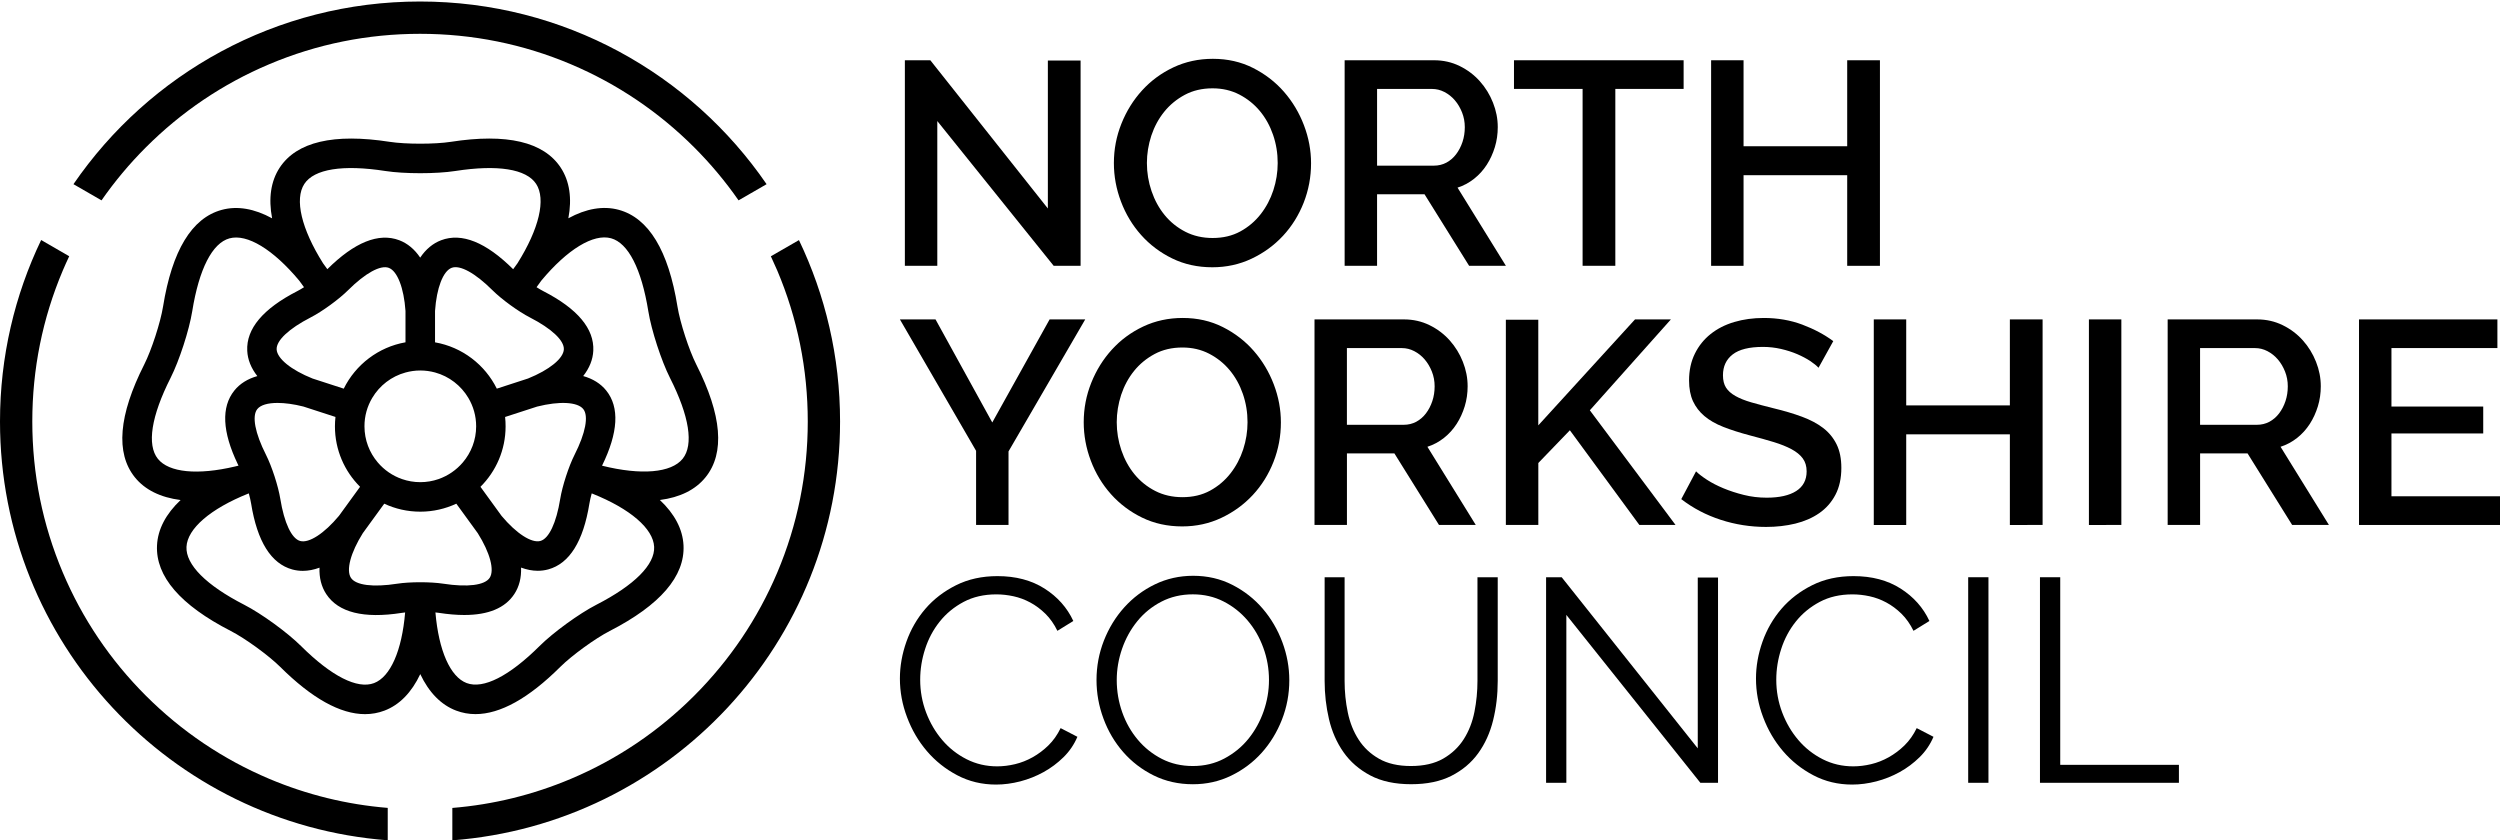 <?xml version="1.0" encoding="utf-8"?>
<!-- Generator: Adobe Illustrator 27.2.0, SVG Export Plug-In . SVG Version: 6.00 Build 0)  -->
<svg version="1.1" id="Layer_1" xmlns="http://www.w3.org/2000/svg" xmlns:xlink="http://www.w3.org/1999/xlink" x="0px" y="0px"
	 viewBox="0 0 760 255.5" style="enable-background:new 0 0 760 255.5;" xml:space="preserve">
<g>
	<g>
		<g>
			<path d="M284.94,36.8v44h-9.86V18.32h7.74l35.73,45.06V18.41h9.95v62.4h-8.18L284.94,36.8z"/>
			<path d="M368.55,81.25c-4.46,0-8.52-0.89-12.19-2.68c-3.67-1.79-6.82-4.17-9.46-7.13c-2.64-2.96-4.68-6.35-6.12-10.16
				c-1.44-3.81-2.16-7.71-2.16-11.71c0-4.17,0.76-8.15,2.29-11.97c1.52-3.81,3.62-7.19,6.29-10.12c2.67-2.93,5.84-5.27,9.51-7
				c3.67-1.73,7.67-2.6,12.01-2.6c4.46,0,8.52,0.92,12.19,2.77c3.67,1.85,6.81,4.27,9.42,7.26c2.61,2.99,4.63,6.38,6.07,10.16
				c1.44,3.78,2.16,7.64,2.16,11.57c0,4.17-0.75,8.16-2.24,11.97c-1.5,3.81-3.59,7.17-6.29,10.08c-2.7,2.9-5.88,5.22-9.55,6.95
				C376.81,80.38,372.83,81.25,368.55,81.25z M348.66,49.56c0,2.93,0.47,5.78,1.41,8.54c0.94,2.76,2.27,5.19,4,7.3
				c1.73,2.11,3.83,3.8,6.29,5.06c2.46,1.26,5.22,1.89,8.27,1.89c3.17,0,5.97-0.66,8.4-1.98c2.43-1.32,4.5-3.07,6.2-5.24
				c1.7-2.17,2.99-4.61,3.87-7.3c0.88-2.7,1.32-5.46,1.32-8.27c0-2.99-0.47-5.85-1.41-8.58c-0.94-2.73-2.27-5.13-4-7.22
				c-1.73-2.08-3.81-3.75-6.25-5.02c-2.44-1.26-5.15-1.89-8.14-1.89c-3.17,0-5.98,0.66-8.45,1.98c-2.46,1.32-4.55,3.04-6.25,5.15
				c-1.7,2.11-3.01,4.53-3.92,7.26C349.11,43.98,348.66,46.75,348.66,49.56z"/>
			<path d="M408.77,80.81V18.32h27.19c2.82,0,5.41,0.59,7.79,1.76c2.38,1.17,4.41,2.71,6.12,4.62c1.7,1.91,3.04,4.08,4,6.51
				c0.97,2.44,1.45,4.91,1.45,7.44c0,2.11-0.29,4.14-0.88,6.07c-0.59,1.94-1.41,3.73-2.46,5.37c-1.06,1.64-2.35,3.07-3.87,4.27
				c-1.53,1.2-3.2,2.1-5.02,2.68l14.7,23.76h-11.18l-13.55-21.74h-14.43v21.74H408.77z M418.63,50.36h17.25
				c1.41,0,2.68-0.31,3.83-0.92c1.14-0.62,2.13-1.47,2.95-2.55c0.82-1.08,1.47-2.33,1.94-3.74c0.47-1.41,0.7-2.9,0.7-4.49
				c0-1.58-0.28-3.08-0.84-4.49c-0.56-1.41-1.29-2.64-2.2-3.7c-0.91-1.06-1.97-1.89-3.17-2.51c-1.2-0.62-2.45-0.92-3.74-0.92h-16.72
				V50.36z"/>
			<path d="M511.83,27.03h-20.77v53.77h-9.95V27.03h-20.86v-8.71h51.57V27.03z"/>
			<path d="M571.5,18.32v62.49h-9.95V53.26h-31.51v27.55h-9.86V18.32h9.86v26.14h31.51V18.32H571.5z"/>
		</g>
		<g>
			<path d="M284.4,97.1l17.25,31.33l17.43-31.33h10.83l-23.32,40.13v22.35h-9.86v-22.53L273.57,97.1H284.4z"/>
			<path d="M359.38,160.03c-4.46,0-8.52-0.89-12.19-2.68c-3.67-1.79-6.82-4.17-9.46-7.13c-2.64-2.96-4.68-6.35-6.12-10.16
				c-1.44-3.81-2.16-7.71-2.16-11.71c0-4.17,0.76-8.15,2.29-11.97c1.52-3.81,3.62-7.19,6.29-10.12c2.67-2.93,5.84-5.27,9.51-7
				c3.67-1.73,7.67-2.6,12.01-2.6c4.46,0,8.52,0.92,12.19,2.77c3.67,1.85,6.81,4.27,9.42,7.26c2.61,2.99,4.63,6.38,6.07,10.16
				c1.44,3.78,2.16,7.64,2.16,11.57c0,4.17-0.75,8.16-2.24,11.97c-1.5,3.81-3.59,7.17-6.29,10.08c-2.7,2.9-5.88,5.22-9.55,6.95
				C367.64,159.16,363.67,160.03,359.38,160.03z M339.49,128.35c0,2.93,0.47,5.78,1.41,8.54c0.94,2.76,2.27,5.19,4,7.3
				c1.73,2.11,3.83,3.8,6.29,5.06c2.46,1.26,5.22,1.89,8.27,1.89c3.17,0,5.97-0.66,8.4-1.98c2.43-1.32,4.5-3.07,6.2-5.24
				c1.7-2.17,2.99-4.61,3.87-7.3c0.88-2.7,1.32-5.46,1.32-8.27c0-2.99-0.47-5.85-1.41-8.58c-0.94-2.73-2.27-5.13-4-7.22
				c-1.73-2.08-3.81-3.75-6.25-5.02c-2.44-1.26-5.15-1.89-8.14-1.89c-3.17,0-5.98,0.66-8.45,1.98c-2.46,1.32-4.55,3.04-6.25,5.15
				c-1.7,2.11-3.01,4.53-3.92,7.26C339.95,122.76,339.49,125.53,339.49,128.35z"/>
			<path d="M399.61,159.59V97.1h27.19c2.82,0,5.41,0.59,7.79,1.76c2.38,1.17,4.41,2.71,6.12,4.62c1.7,1.91,3.04,4.08,4,6.51
				c0.97,2.44,1.45,4.91,1.45,7.44c0,2.11-0.29,4.14-0.88,6.07c-0.59,1.94-1.41,3.73-2.46,5.37c-1.06,1.64-2.35,3.07-3.87,4.27
				c-1.53,1.2-3.2,2.1-5.02,2.68l14.7,23.76h-11.18l-13.55-21.74h-14.43v21.74H399.61z M409.46,129.14h17.25
				c1.41,0,2.68-0.31,3.83-0.92c1.14-0.62,2.13-1.47,2.95-2.55c0.82-1.08,1.47-2.33,1.94-3.74c0.47-1.41,0.7-2.9,0.7-4.49
				s-0.28-3.08-0.84-4.49c-0.56-1.41-1.29-2.64-2.2-3.7c-0.91-1.06-1.97-1.89-3.17-2.51c-1.2-0.62-2.45-0.92-3.74-0.92h-16.72
				V129.14z"/>
			<path d="M457.78,159.59v-62.4h9.86v32.12l29.4-32.21h10.91l-24.64,27.63l26.05,34.85h-11l-21.12-28.78l-9.59,9.95v18.83H457.78z"
				/>
			<path d="M552.83,111.8c-0.59-0.64-1.44-1.33-2.55-2.07c-1.12-0.73-2.42-1.42-3.92-2.07c-1.5-0.64-3.14-1.17-4.93-1.58
				c-1.79-0.41-3.62-0.62-5.5-0.62c-4.17,0-7.23,0.76-9.2,2.29c-1.97,1.53-2.95,3.64-2.95,6.34c0,1.53,0.31,2.77,0.92,3.74
				c0.62,0.97,1.57,1.82,2.86,2.55c1.29,0.73,2.9,1.38,4.84,1.94c1.94,0.56,4.19,1.16,6.78,1.8c3.17,0.76,6.03,1.61,8.58,2.55
				c2.55,0.94,4.71,2.08,6.47,3.43c1.76,1.35,3.12,3.01,4.09,4.97c0.97,1.97,1.45,4.36,1.45,7.17c0,3.17-0.6,5.9-1.8,8.18
				c-1.2,2.29-2.85,4.15-4.93,5.59c-2.08,1.44-4.5,2.49-7.26,3.17c-2.76,0.67-5.72,1.01-8.89,1.01c-4.75,0-9.34-0.72-13.77-2.16
				c-4.43-1.44-8.43-3.53-12.01-6.29l4.49-8.45c0.76,0.76,1.86,1.61,3.3,2.55c1.44,0.94,3.11,1.8,5.02,2.6
				c1.91,0.79,3.97,1.47,6.2,2.02c2.23,0.56,4.55,0.84,6.95,0.84c3.87,0,6.86-0.67,8.98-2.02c2.11-1.35,3.17-3.34,3.17-5.98
				c0-1.58-0.4-2.9-1.19-3.96c-0.79-1.06-1.92-1.98-3.39-2.77c-1.47-0.79-3.26-1.51-5.37-2.16c-2.11-0.64-4.52-1.32-7.22-2.02
				c-3.11-0.82-5.82-1.69-8.14-2.6c-2.32-0.91-4.24-2.01-5.76-3.3c-1.53-1.29-2.68-2.8-3.48-4.53c-0.79-1.73-1.19-3.83-1.19-6.29
				c0-3.05,0.59-5.76,1.76-8.14c1.17-2.38,2.77-4.37,4.8-5.98c2.02-1.61,4.41-2.83,7.17-3.65c2.76-0.82,5.75-1.23,8.98-1.23
				c4.22,0,8.13,0.68,11.71,2.02c3.58,1.35,6.72,3.02,9.42,5.02L552.83,111.8z"/>
			<path d="M620.95,97.1v62.49H611v-27.55h-31.51v27.55h-9.86V97.1h9.86v26.14H611V97.1H620.95z"/>
			<path d="M635.03,159.59V97.1h9.86v62.49H635.03z"/>
			<path d="M658.97,159.59V97.1h27.19c2.82,0,5.41,0.59,7.79,1.76c2.38,1.17,4.41,2.71,6.12,4.62c1.7,1.91,3.04,4.08,4,6.51
				c0.97,2.44,1.45,4.91,1.45,7.44c0,2.11-0.29,4.14-0.88,6.07c-0.59,1.94-1.41,3.73-2.46,5.37c-1.06,1.64-2.35,3.07-3.87,4.27
				c-1.53,1.2-3.2,2.1-5.02,2.68l14.7,23.76h-11.18l-13.55-21.74h-14.43v21.74H658.97z M668.82,129.14h17.25
				c1.41,0,2.68-0.31,3.83-0.92c1.14-0.62,2.13-1.47,2.95-2.55c0.82-1.08,1.47-2.33,1.94-3.74c0.47-1.41,0.7-2.9,0.7-4.49
				s-0.28-3.08-0.84-4.49c-0.56-1.41-1.29-2.64-2.2-3.7c-0.91-1.06-1.97-1.89-3.17-2.51c-1.2-0.62-2.45-0.92-3.74-0.92h-16.72
				V129.14z"/>
			<path d="M760,150.88v8.71h-42.86V97.1h42.07v8.71H727v17.78h27.9v8.18H727v19.1H760z"/>
		</g>
		<g>
			<path d="M273.57,206.29c0-3.75,0.66-7.49,1.98-11.22c1.32-3.73,3.24-7.05,5.76-9.99c2.52-2.93,5.63-5.32,9.33-7.17
				s7.89-2.77,12.59-2.77c5.57,0,10.34,1.26,14.3,3.78c3.96,2.52,6.88,5.81,8.76,9.86l-4.84,2.99c-1-2.05-2.22-3.78-3.65-5.19
				c-1.44-1.41-2.98-2.55-4.62-3.43c-1.64-0.88-3.34-1.51-5.1-1.89c-1.76-0.38-3.49-0.57-5.19-0.57c-3.76,0-7.07,0.76-9.95,2.29
				c-2.88,1.53-5.3,3.52-7.26,5.98c-1.97,2.46-3.45,5.24-4.44,8.32c-1,3.08-1.5,6.2-1.5,9.37c0,3.46,0.6,6.78,1.8,9.95
				c1.2,3.17,2.85,5.97,4.93,8.4c2.08,2.44,4.55,4.37,7.39,5.81c2.85,1.44,5.94,2.16,9.29,2.16c1.76,0,3.56-0.22,5.41-0.66
				c1.85-0.44,3.64-1.14,5.37-2.11c1.73-0.97,3.33-2.17,4.8-3.61c1.47-1.44,2.7-3.18,3.7-5.24l5.1,2.64c-1,2.35-2.41,4.42-4.22,6.2
				c-1.82,1.79-3.84,3.3-6.07,4.53c-2.23,1.23-4.59,2.17-7.08,2.82c-2.49,0.64-4.94,0.97-7.35,0.97c-4.28,0-8.22-0.94-11.79-2.82
				c-3.58-1.88-6.66-4.33-9.24-7.35c-2.58-3.02-4.59-6.45-6.03-10.3C274.29,214.19,273.57,210.28,273.57,206.29z"/>
			<path d="M362.64,238.41c-4.34,0-8.32-0.89-11.93-2.68c-3.61-1.79-6.7-4.17-9.28-7.13c-2.58-2.96-4.58-6.35-5.98-10.16
				c-1.41-3.81-2.11-7.71-2.11-11.71c0-4.17,0.75-8.15,2.24-11.97c1.5-3.81,3.56-7.19,6.2-10.12c2.64-2.93,5.75-5.27,9.33-7
				c3.58-1.73,7.45-2.6,11.62-2.6c4.34,0,8.32,0.92,11.93,2.77c3.61,1.85,6.69,4.27,9.24,7.26s4.53,6.38,5.94,10.16
				c1.41,3.78,2.11,7.64,2.11,11.57c0,4.17-0.75,8.16-2.24,11.97c-1.5,3.81-3.55,7.17-6.16,10.08c-2.61,2.9-5.71,5.22-9.28,6.95
				C370.68,237.55,366.81,238.41,362.64,238.41z M339.49,206.73c0,3.4,0.56,6.67,1.67,9.81c1.11,3.14,2.7,5.93,4.75,8.36
				c2.05,2.44,4.49,4.37,7.3,5.81c2.82,1.44,5.95,2.16,9.42,2.16c3.52,0,6.72-0.76,9.59-2.29c2.87-1.53,5.31-3.52,7.3-5.98
				c1.99-2.46,3.53-5.25,4.62-8.36c1.08-3.11,1.63-6.28,1.63-9.51c0-3.4-0.57-6.67-1.72-9.81c-1.14-3.14-2.74-5.91-4.8-8.32
				c-2.05-2.4-4.49-4.33-7.3-5.76c-2.82-1.44-5.93-2.16-9.33-2.16c-3.52,0-6.72,0.75-9.59,2.24c-2.88,1.5-5.31,3.48-7.3,5.94
				c-2,2.46-3.54,5.25-4.62,8.36C340.04,200.33,339.49,203.5,339.49,206.73z"/>
			<path d="M428.91,232.87c3.93,0,7.2-0.75,9.81-2.24c2.61-1.5,4.69-3.46,6.25-5.9c1.55-2.43,2.64-5.21,3.26-8.32
				c0.62-3.11,0.92-6.25,0.92-9.42v-31.51h6.16v31.51c0,4.22-0.47,8.23-1.41,12.01c-0.94,3.78-2.45,7.12-4.53,9.99
				c-2.08,2.88-4.8,5.16-8.14,6.86c-3.34,1.7-7.42,2.55-12.23,2.55c-4.93,0-9.08-0.89-12.45-2.68c-3.37-1.79-6.09-4.15-8.14-7.08
				c-2.05-2.93-3.52-6.28-4.4-10.03c-0.88-3.75-1.32-7.63-1.32-11.62v-31.51h6.07v31.51c0,3.29,0.32,6.48,0.97,9.59
				c0.64,3.11,1.75,5.87,3.3,8.27c1.55,2.41,3.62,4.34,6.2,5.81C421.81,232.13,425.04,232.87,428.91,232.87z"/>
			<path d="M476.17,186.93v51.05h-6.16v-62.49h4.75l41.36,52.01v-51.93h6.16v62.4h-5.37L476.17,186.93z"/>
			<path d="M533.82,206.29c0-3.75,0.66-7.49,1.98-11.22c1.32-3.73,3.24-7.05,5.76-9.99c2.52-2.93,5.63-5.32,9.33-7.17
				s7.89-2.77,12.59-2.77c5.57,0,10.34,1.26,14.3,3.78c3.96,2.52,6.88,5.81,8.76,9.86l-4.84,2.99c-1-2.05-2.22-3.78-3.65-5.19
				c-1.44-1.41-2.98-2.55-4.62-3.43c-1.64-0.88-3.34-1.51-5.1-1.89c-1.76-0.38-3.49-0.57-5.19-0.57c-3.76,0-7.07,0.76-9.95,2.29
				c-2.88,1.53-5.3,3.52-7.26,5.98c-1.97,2.46-3.45,5.24-4.44,8.32c-1,3.08-1.5,6.2-1.5,9.37c0,3.46,0.6,6.78,1.8,9.95
				c1.2,3.17,2.85,5.97,4.93,8.4c2.08,2.44,4.55,4.37,7.39,5.81c2.85,1.44,5.94,2.16,9.29,2.16c1.76,0,3.56-0.22,5.41-0.66
				c1.85-0.44,3.64-1.14,5.37-2.11c1.73-0.97,3.33-2.17,4.8-3.61c1.47-1.44,2.7-3.18,3.7-5.24l5.1,2.64c-1,2.35-2.41,4.42-4.22,6.2
				c-1.82,1.79-3.84,3.3-6.07,4.53c-2.23,1.23-4.59,2.17-7.08,2.82c-2.49,0.64-4.94,0.97-7.35,0.97c-4.28,0-8.22-0.94-11.79-2.82
				c-3.58-1.88-6.66-4.33-9.24-7.35c-2.58-3.02-4.59-6.45-6.03-10.3C534.53,214.19,533.82,210.28,533.82,206.29z"/>
			<path d="M598.33,237.97v-62.49h6.16v62.49H598.33z"/>
			<path d="M620.15,237.97v-62.49h6.16v57.03h36.08v5.46H620.15z"/>
		</g>
	</g>
	<g>
		<g>
			<path d="M211.68,110.83c-2.22-4.38-4.95-12.79-5.73-17.64c-2.75-17.03-8.75-26.92-17.83-29.4c-4.74-1.29-9.95-0.38-15.34,2.57
				c1.14-6.04,0.39-11.27-2.31-15.38c-5.16-7.87-16.42-10.51-33.44-7.86c-4.85,0.75-13.69,0.75-18.55,0
				c-17.05-2.65-28.31,0-33.47,7.87c-2.69,4.11-3.44,9.34-2.29,15.38c-5.39-2.95-10.6-3.86-15.34-2.56
				c-9.08,2.48-15.07,12.36-17.81,29.37c-0.78,4.85-3.51,13.25-5.73,17.64c-7.79,15.39-8.75,26.92-2.86,34.26
				c3.07,3.83,7.82,6.15,13.92,6.93c-4.47,4.22-6.94,8.89-7.17,13.8c-0.44,9.4,7.1,18.15,22.43,26.01
				c4.37,2.24,11.52,7.44,15.01,10.9c9.62,9.56,18.27,14.38,25.8,14.38c2.05,0,4.02-0.36,5.9-1.07c4.59-1.74,8.27-5.54,10.89-11.1
				c2.63,5.56,6.31,9.35,10.9,11.09c1.88,0.71,3.84,1.07,5.89,1.07c7.53,0,16.18-4.81,25.78-14.36c3.48-3.46,10.64-8.66,15.01-10.9
				c15.35-7.88,22.9-16.64,22.45-26.04c-0.24-4.91-2.71-9.58-7.19-13.79c6.1-0.78,10.84-3.11,13.91-6.94
				C220.42,137.72,219.46,126.2,211.68,110.83z M92.52,55.91c2.97-4.54,11.71-5.93,24.6-3.93c5.77,0.9,15.53,0.9,21.3,0c0,0,0,0,0,0
				c12.86-2,21.59-0.61,24.56,3.92c3.04,4.63,0.92,13.65-5.67,24.14l-1.31,1.8c0.01,0.01,0.02,0.02,0.03,0.03
				c-8.29-8.24-15.66-11.21-21.92-8.84c-2.53,0.96-4.67,2.75-6.37,5.29c-1.7-2.54-3.84-4.33-6.37-5.29
				c-6.25-2.36-13.6,0.6-21.86,8.8l-1.3-1.79C91.62,69.57,89.48,60.55,92.52,55.91z M153.55,126.76l9.74-3.16
				c6.79-1.71,12.28-1.42,14.02,0.75c1.69,2.1,0.7,7.31-2.65,13.92c-1.77,3.5-3.72,9.51-4.35,13.38v0
				c-1.18,7.3-3.43,12.09-6.03,12.8c-2.68,0.73-7.31-2.26-11.8-7.62l-6.42-8.84c4.72-4.7,7.64-11.2,7.64-18.37
				C153.71,128.65,153.65,127.7,153.55,126.76z M160.51,115.07l-9.48,3.08c-3.6-7.28-10.53-12.64-18.78-14.08l0-9.54
				c0.47-6.99,2.45-12.12,5.05-13.11c2.53-0.96,7.17,1.59,12.42,6.82c2.78,2.77,7.89,6.48,11.38,8.27c0,0,0,0,0,0
				c6.58,3.38,10.44,7,10.31,9.69C171.28,108.98,167.01,112.45,160.51,115.07z M109.46,147.98l-6.42,8.84
				c-4.48,5.37-9.1,8.37-11.79,7.64c-2.6-0.71-4.86-5.5-6.04-12.82c-0.63-3.88-2.58-9.88-4.35-13.38c-3.34-6.6-4.33-11.8-2.64-13.9
				c0.99-1.24,3.19-1.87,6.16-1.87c2.25,0,4.94,0.36,7.86,1.1l9.74,3.16c-0.1,0.94-0.16,1.89-0.16,2.86
				C101.82,136.78,104.74,143.28,109.46,147.98z M104.5,118.15l-9.49-3.08c-6.5-2.6-10.77-6.07-10.91-8.85
				c-0.13-2.7,3.73-6.32,10.32-9.71c3.49-1.79,8.6-5.5,11.38-8.27c5.24-5.22,9.88-7.76,12.4-6.81c2.6,0.98,4.59,6.12,5.07,13.1
				l0,9.53C115.03,105.51,108.1,110.86,104.5,118.15z M113.16,120.96c2.22-3.74,5.83-6.55,10.12-7.72c1.43-0.39,2.93-0.61,4.49-0.61
				c1.55,0,3.05,0.21,4.48,0.6c4.29,1.17,7.9,3.99,10.12,7.72c1.51,2.54,2.38,5.49,2.38,8.65c0,0,0,0,0,0
				c0,4.18-1.53,8.02-4.05,10.98c-1.95,2.29-4.5,4.06-7.4,5.07c-1.73,0.6-3.59,0.93-5.53,0.93c-1.94,0-3.8-0.33-5.53-0.93
				c-2.9-1-5.45-2.77-7.4-5.07c-2.52-2.96-4.04-6.79-4.04-10.98c0,0,0,0,0-0.01C110.79,126.46,111.65,123.5,113.16,120.96z
				 M47.99,139.48c-3.39-4.23-2.02-12.97,3.87-24.61c2.64-5.22,5.65-14.49,6.58-20.26c2.07-12.85,6.09-20.72,11.32-22.15
				c5.35-1.46,13.27,3.34,21.21,12.86l1.45,1.99c-0.75,0.48-1.47,0.9-2.08,1.21c-10.4,5.34-15.51,11.43-15.18,18.11
				c0.13,2.71,1.18,5.3,3.07,7.7c-2.94,0.83-5.31,2.3-7,4.41c-4.02,5.01-3.66,12.52,1.04,22.33c0.08,0.16,0.15,0.32,0.23,0.48
				c0,0,0,0.01,0,0.01c-0.33,0.08-0.66,0.16-0.99,0.24C60.07,144.51,51.34,143.66,47.99,139.48z M113.71,207.66
				c-5.07,1.92-12.96-2.09-22.21-11.28c-4.15-4.12-12.04-9.86-17.24-12.52c-11.58-5.94-17.82-12.2-17.57-17.61
				c0.26-5.54,7.28-11.59,18.78-16.2l0.17-0.05c0.31,1.14,0.56,2.21,0.7,3.08c1.86,11.54,6.08,18.28,12.53,20.04
				c1.04,0.28,2.1,0.42,3.18,0.42c1.65,0,3.35-0.33,5.08-0.97c-0.12,3.05,0.56,5.76,2.05,8.03c3.67,5.59,11.38,7.52,22.91,5.72
				c0.33-0.05,0.69-0.1,1.07-0.14C122.19,197.79,118.69,205.77,113.71,207.66z M127.76,177c-2.55,0-5.1,0.15-7.03,0.45
				c-7.31,1.14-12.56,0.47-14.04-1.78c-1.53-2.33-0.11-7.65,3.6-13.58l6.52-8.97c3.33,1.56,7.04,2.43,10.96,2.43
				c3.91,0,7.62-0.88,10.95-2.43l6.52,8.97c3.73,5.93,5.15,11.25,3.62,13.57c-1.48,2.26-6.74,2.92-14.06,1.79
				C132.86,177.15,130.31,177,127.76,177z M181.27,183.86c-5.2,2.67-13.09,8.4-17.23,12.52c0,0,0,0,0,0
				c-9.23,9.18-17.11,13.18-22.18,11.27c-4.99-1.89-8.49-9.86-9.49-21.47c0.38,0.04,0.73,0.08,1.06,0.13
				c2.79,0.43,5.35,0.65,7.69,0.65c7.35,0,12.46-2.13,15.24-6.38c1.49-2.27,2.16-4.98,2.04-8.03c1.72,0.63,3.42,0.97,5.07,0.97
				c1.09,0,2.15-0.14,3.19-0.42c6.45-1.76,10.66-8.5,12.52-20.02c0.14-0.88,0.39-1.95,0.7-3.08l0.18,0.06
				c11.51,4.6,18.54,10.64,18.8,16.18C199.12,171.64,192.87,177.91,181.27,183.86z M207.54,139.45c-3.45,4.3-12.6,5.09-24.52,2.12
				c4.93-10.06,5.37-17.74,1.28-22.84c-1.69-2.11-4.07-3.58-7.01-4.41c1.89-2.4,2.94-4.99,3.07-7.7c0.32-6.68-4.79-12.77-15.17-18.1
				c-0.62-0.32-1.33-0.73-2.08-1.21l1.45-2c7.93-9.52,15.84-14.34,21.19-12.88c5.23,1.43,9.26,9.3,11.34,22.18
				c0.93,5.77,3.95,15.05,6.58,20.26C209.56,126.5,210.93,135.22,207.54,139.45z"/>
		</g>
	</g>
	<g>
		<path d="M117.87,245.6c-12.45-1.02-24.54-3.98-36.06-8.85c-14.03-5.94-26.64-14.44-37.47-25.26
			c-10.83-10.83-19.33-23.43-25.26-37.47c-6.14-14.52-9.26-29.96-9.26-45.88c0-15.92,3.11-31.35,9.26-45.88
			c0.62-1.47,1.28-2.92,1.96-4.36l-8.53-4.93C4.49,89.68,0,108.39,0,128.14c0,67.21,51.94,122.3,117.87,127.31V245.6z"/>
		<path d="M30.86,60.91c3.98-5.72,8.48-11.11,13.48-16.11c10.83-10.83,23.43-19.33,37.47-25.26c14.52-6.14,29.96-9.26,45.88-9.26
			s31.35,3.11,45.88,9.26c14.03,5.94,26.64,14.44,37.47,25.26c5,5,9.5,10.39,13.48,16.11l8.52-4.92
			C210.03,22.45,171.42,0.46,127.68,0.46c-43.74,0-82.34,22-105.35,55.53L30.86,60.91z"/>
		<path d="M234.34,77.91c0.68,1.44,1.33,2.89,1.96,4.36c6.14,14.52,9.26,29.96,9.26,45.88c0,15.92-3.12,31.35-9.26,45.88
			c-5.94,14.03-14.44,26.64-25.26,37.47c-10.83,10.83-23.43,19.33-37.47,25.26c-11.52,4.87-23.61,7.83-36.06,8.85v9.85
			c65.93-5.01,117.87-60.1,117.87-127.31c0-19.76-4.49-38.46-12.5-55.16L234.34,77.91z"/>
	</g>
</g>
</svg>
